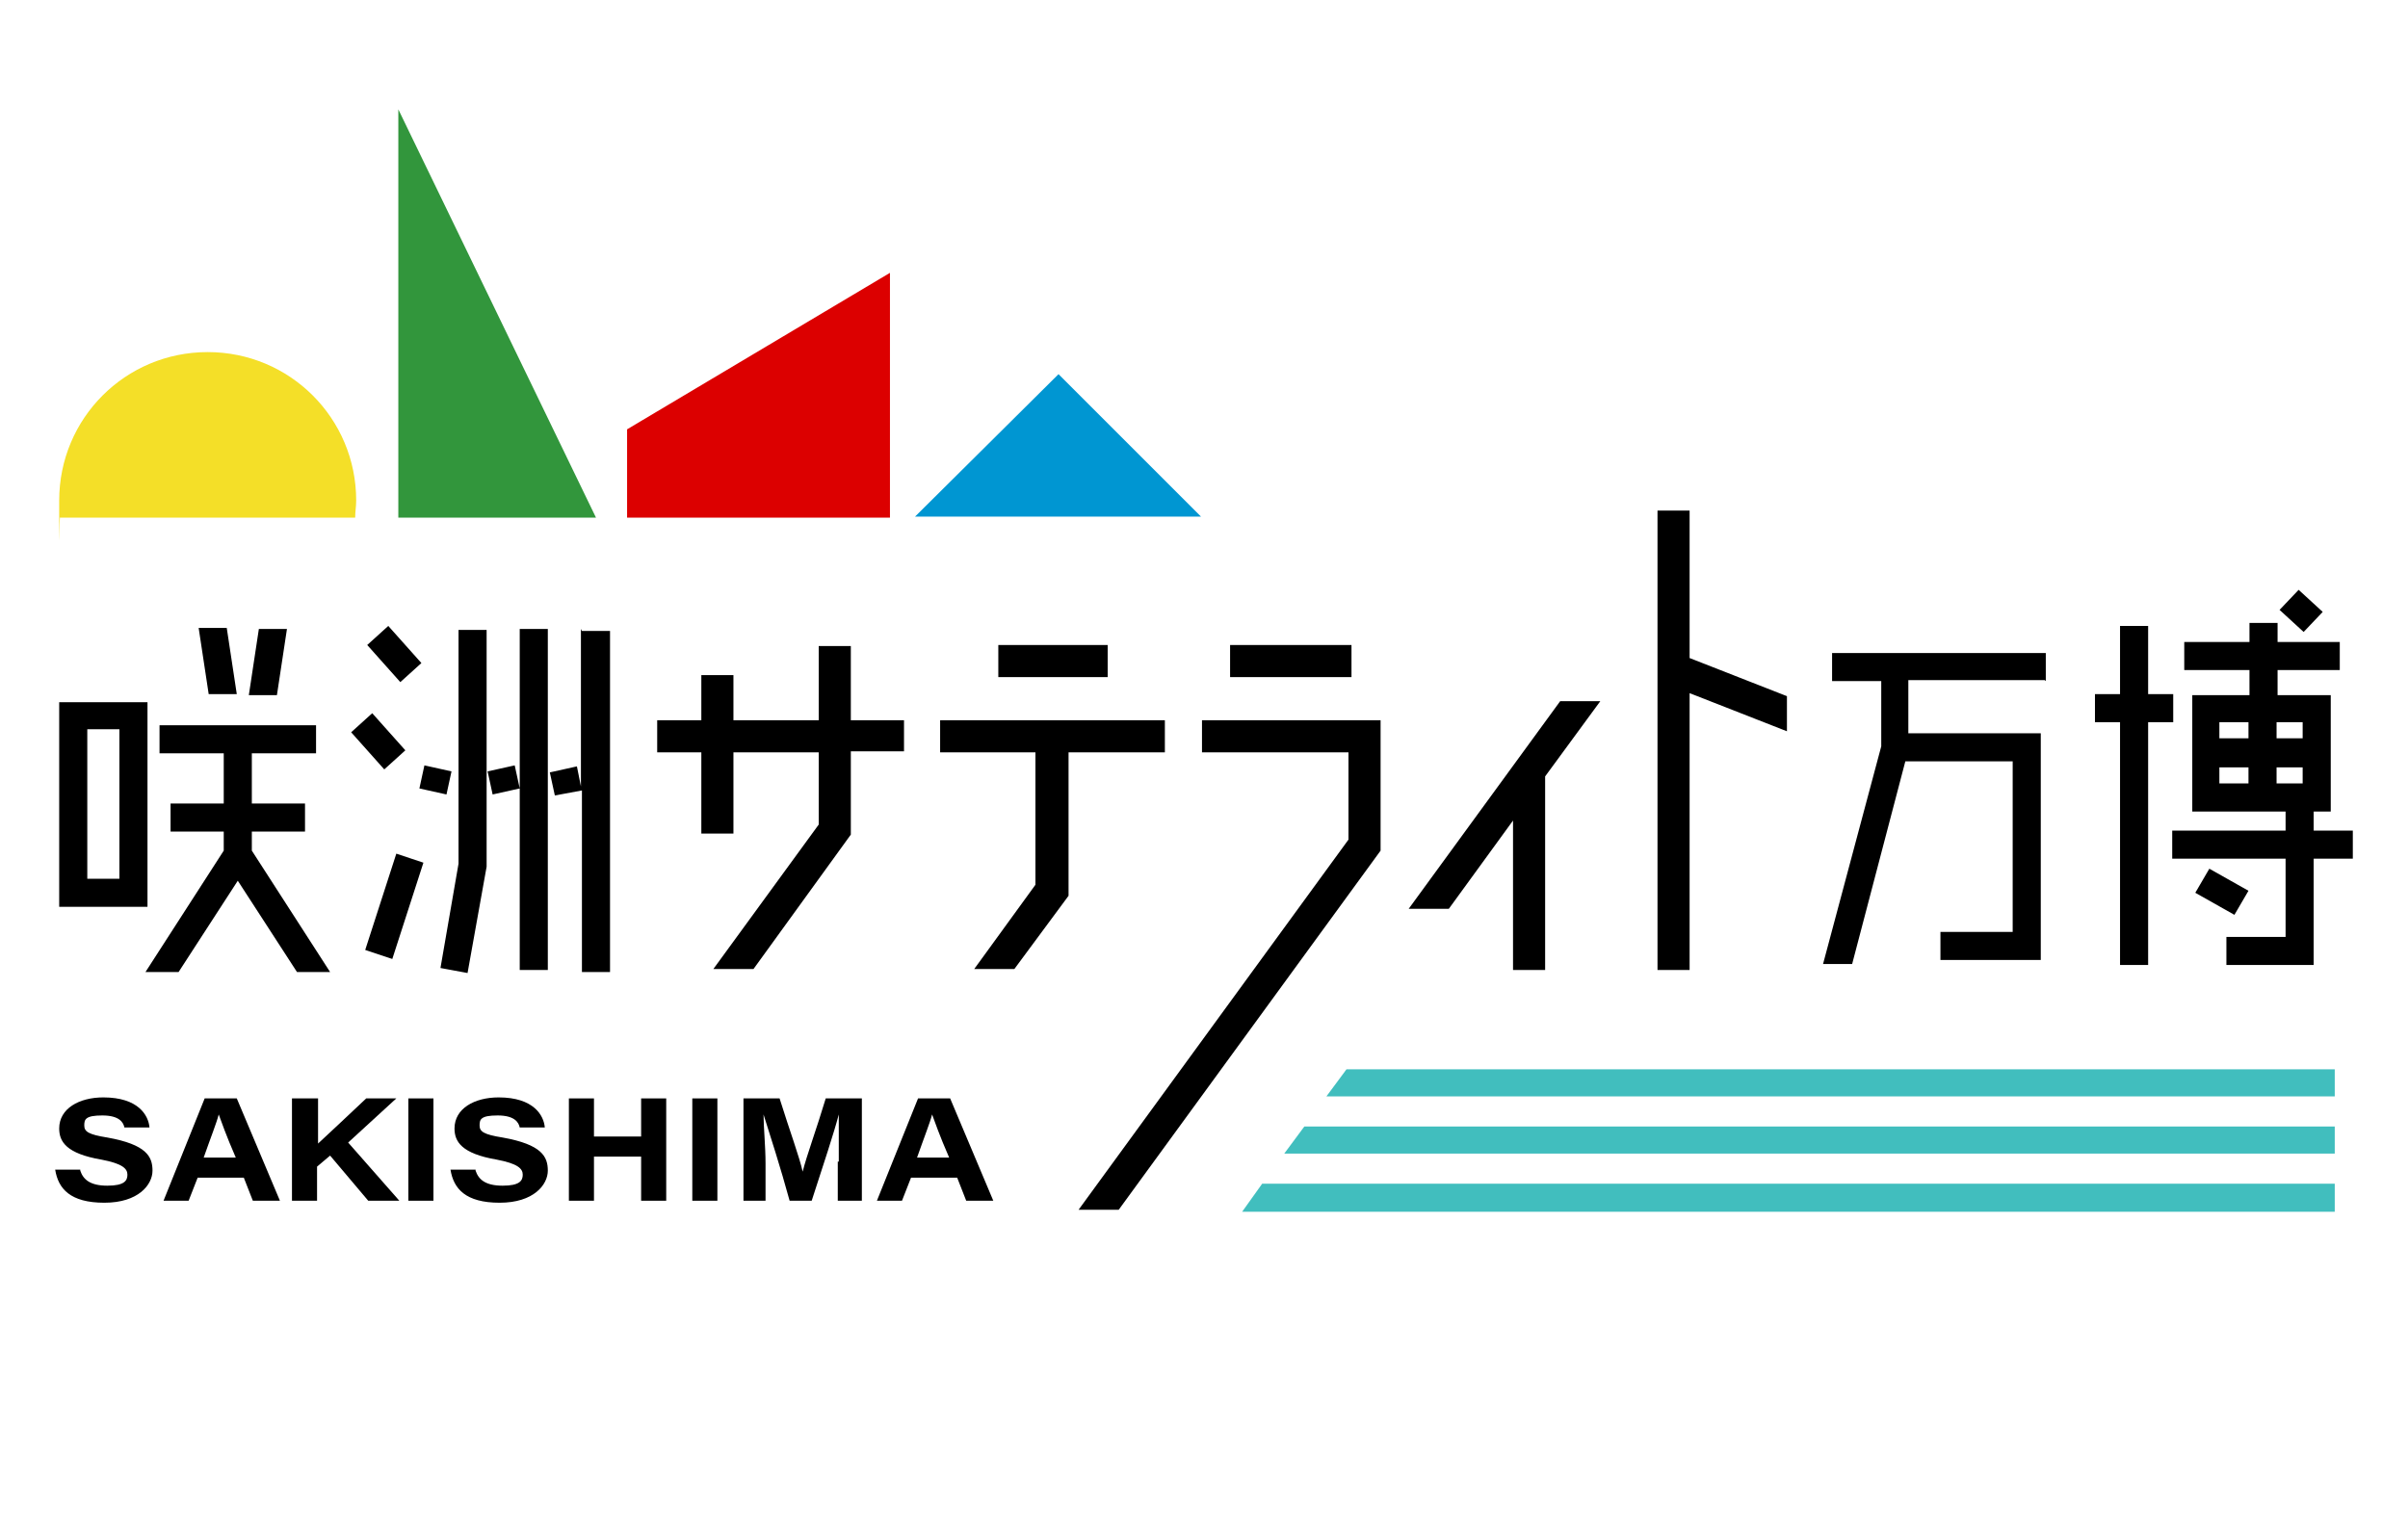 <?xml version="1.0" encoding="UTF-8"?>
<svg id="_レイヤー_1" data-name="レイヤー_1" xmlns="http://www.w3.org/2000/svg" version="1.1" viewBox="0 0 240 153">
  <!-- Generator: Adobe Illustrator 29.3.1, SVG Export Plug-In . SVG Version: 2.1.0 Build 151)  -->
  <defs>
    <style>
      .st0 {
        fill: #f4df28;
      }

      .st1 {
        fill: #dc0000;
      }

      .st2 {
        fill: #41bebe;
      }

      .st3 {
        fill: #0096d2;
      }

      .st4 {
        fill: #32963c;
      }
    </style>
  </defs>
  <polygon class="st2" points="232.7 106.6 134.2 106.6 132.2 109.3 232.7 109.3 232.7 106.6"/>
  <polygon class="st2" points="232.7 112.3 130 112.3 128 115 232.7 115 232.7 112.3"/>
  <polygon class="st2" points="232.7 118 125.8 118 123.8 120.8 232.7 120.8 232.7 118"/>
  <g>
    <polygon class="st1" points="88.7 27.2 62.5 42.8 62.5 51.6 88.7 51.6 88.7 27.2"/>
    <path class="st0" d="M35.5,49.9c0-8.2-6.6-14.8-14.8-14.8s-14.8,6.6-14.8,14.8,0,1.1.1,1.7h29.4c0-.6.1-1.1.1-1.7Z"/>
    <polygon class="st4" points="39.7 10.9 39.7 51.6 59.4 51.6 39.7 10.9"/>
    <polygon class="st3" points="105.5 37.3 91.2 51.5 119.7 51.5 105.5 37.3"/>
  </g>
  <g>
    <path d="M8,116.7c.3.9,1,1.5,2.7,1.5s2-.5,2-1.1-.5-1.1-2.6-1.5c-3.5-.6-4.2-1.8-4.2-3.1,0-2,2-3.1,4.4-3.1,3.5,0,4.5,1.8,4.6,3h-2.5c-.1-.5-.5-1.2-2.2-1.2s-1.8.4-1.8,1,.4.9,2.3,1.2c3.9.7,4.5,1.9,4.5,3.3s-1.4,3.2-4.8,3.2-4.6-1.4-4.9-3.3h2.5Z"/>
    <path d="M19.7,117.4l-.9,2.3h-2.5l4.1-10.2h3.2l4.3,10.2h-2.7l-.9-2.3h-4.5ZM23.5,115.4c-1-2.3-1.4-3.5-1.7-4.3h0c-.2.8-.8,2.3-1.5,4.3h3.2Z"/>
    <path d="M29.2,109.5h2.5v4.5c1.5-1.4,2.9-2.7,4.8-4.5h3l-4.8,4.4,5.1,5.8h-3.1l-3.8-4.5-1.3,1.1v3.4h-2.5v-10.2Z"/>
    <path d="M43.2,109.5v10.2h-2.5v-10.2h2.5Z"/>
    <path d="M47.4,116.7c.3.9,1,1.5,2.7,1.5s2-.5,2-1.1-.5-1.1-2.6-1.5c-3.5-.6-4.2-1.8-4.2-3.1,0-2,2-3.1,4.4-3.1,3.5,0,4.5,1.8,4.6,3h-2.5c-.1-.5-.5-1.2-2.2-1.2s-1.8.4-1.8,1,.4.9,2.3,1.2c3.9.7,4.5,1.9,4.5,3.3s-1.4,3.2-4.8,3.2-4.6-1.4-4.9-3.3h2.5Z"/>
    <path d="M56.7,109.5h2.5v3.8h4.7v-3.8h2.5v10.2h-2.5v-4.4h-4.7v4.4h-2.5v-10.2Z"/>
    <path d="M71.5,109.5v10.2h-2.5v-10.2h2.5Z"/>
    <path d="M83.6,115.8c0-1.8,0-3.6,0-4.7h0c-.5,1.9-1.5,4.9-2.7,8.6h-2.2c-.9-3.3-2-6.7-2.6-8.6h0c0,1.2.2,3.2.2,4.9v3.7h-2.2v-10.2h3.6c1,3.2,2,5.9,2.3,7.3h0c.4-1.6,1.4-4.3,2.3-7.3h3.6v10.2h-2.4v-3.9Z"/>
    <path d="M90.8,117.4l-.9,2.3h-2.5l4.1-10.2h3.2l4.3,10.2h-2.7l-.9-2.3h-4.5ZM94.6,115.4c-1-2.3-1.4-3.5-1.7-4.3h0c-.2.8-.8,2.3-1.5,4.3h3.2Z"/>
  </g>
  <path d="M116.1,75h-9.6v14.3l-5.4,7.3h-4l6.1-8.4v-13.2h-9.5v-3.2h22.4v3.2ZM110.4,64.3h-10.9v3.2h10.9v-3.2ZM90.1,71.8h-5.3v-7.4h-3.2v7.4h-8.5v-4.5h-3.2v4.5h-4.4v3.2h4.4v8.1h3.2v-8.1h8.5v7.2l-10.5,14.4h4l9.7-13.4v-8.3h5.3v-3.2ZM42,66.1l-3.3-3.7-2.1,1.9,3.3,3.7,2.1-1.9ZM40.4,74.8l-3.3-3.7-2.1,1.9,3.3,3.7,2.1-1.9ZM36.4,94.7l2.7.9,3.1-9.6-2.7-.9-3.1,9.6ZM48.6,76.9l.5,2.3,2.7-.6-.5-2.3-2.7.6ZM44.5,79.2l.5-2.3-2.7-.6-.5,2.3,2.7.6ZM45.7,86.1l-1.8,10.4,2.7.5,1.9-10.6v-23.6h-2.8v23.4ZM51.8,96.7h2.8v-34h-2.8v34ZM57.9,62.7v15.7l-.4-2-2.7.6.5,2.3,2.7-.5v18.1h2.8v-34h-2.8ZM25.1,84.8v-1.9h5.3v-2.8h-5.3v-5h6.4v-2.8h-15.6v2.8h6.4v5h-5.3v2.8h5.3v1.9l-7.8,12.1h3.3l5.9-9.1,5.9,9.1h3.3l-7.8-12.1ZM14.7,90.4H5.9v-20.4h8.8v20.4ZM11.9,72.7h-3.2v14.9h3.2v-14.9ZM28.6,62.7h-2.8l-1,6.6h2.8l1-6.6ZM23.6,69.2l-1-6.6h-2.8l1,6.6h2.8ZM203.9,67.9v-2.8h-21.3v2.8h4.9v6.5l-5.8,21.7h2.9l5.3-20.2h10.7v17h-7.2v2.8h10v-22.6h-13.2v-5.3h13.6ZM216.6,72v-2.8h-2.5v-6.8h-2.8v6.8h-2.5v2.8h2.5v24.2h2.8v-24.2h2.5ZM234.5,85.6h-3.9v10.6h-8.7v-2.8h5.9v-7.8h-11.3v-2.8h11.3v-1.9h-9.3v-11.6h5.7v-2.5h-6.5v-2.8h6.5v-1.9h2.8v1.9h6.2v2.8h-6.2v2.5h5.3v11.6h-1.7v1.9h3.9v2.8ZM229.5,76.5h-2.6v1.6h2.6v-1.6ZM226.9,72v1.6h2.6v-1.6h-2.6ZM221.2,72v1.6h2.9v-1.6h-2.9ZM221.2,78.1h2.9v-1.6h-2.9v1.6ZM224.1,88.8l-3.9-2.2-1.4,2.4,3.9,2.2,1.4-2.4ZM231.5,61l-2.4-2.2-1.9,2,2.4,2.2,1.9-2ZM178.1,69.4l-9.7-3.8v-14.7h-3.2v45.8h3.2v-27.6l9.7,3.8v-3.5ZM159.5,69.9h-4l-15.1,20.7h4l6.4-8.8v14.9h3.2v-19.3l5.5-7.5ZM134.7,64.3h-12.1v3.2h12.1v-3.2ZM119.8,71.8v3.2h14.6v8.7l-26.9,36.9h4l26.1-35.8v-13h-17.8Z"/>
</svg>
